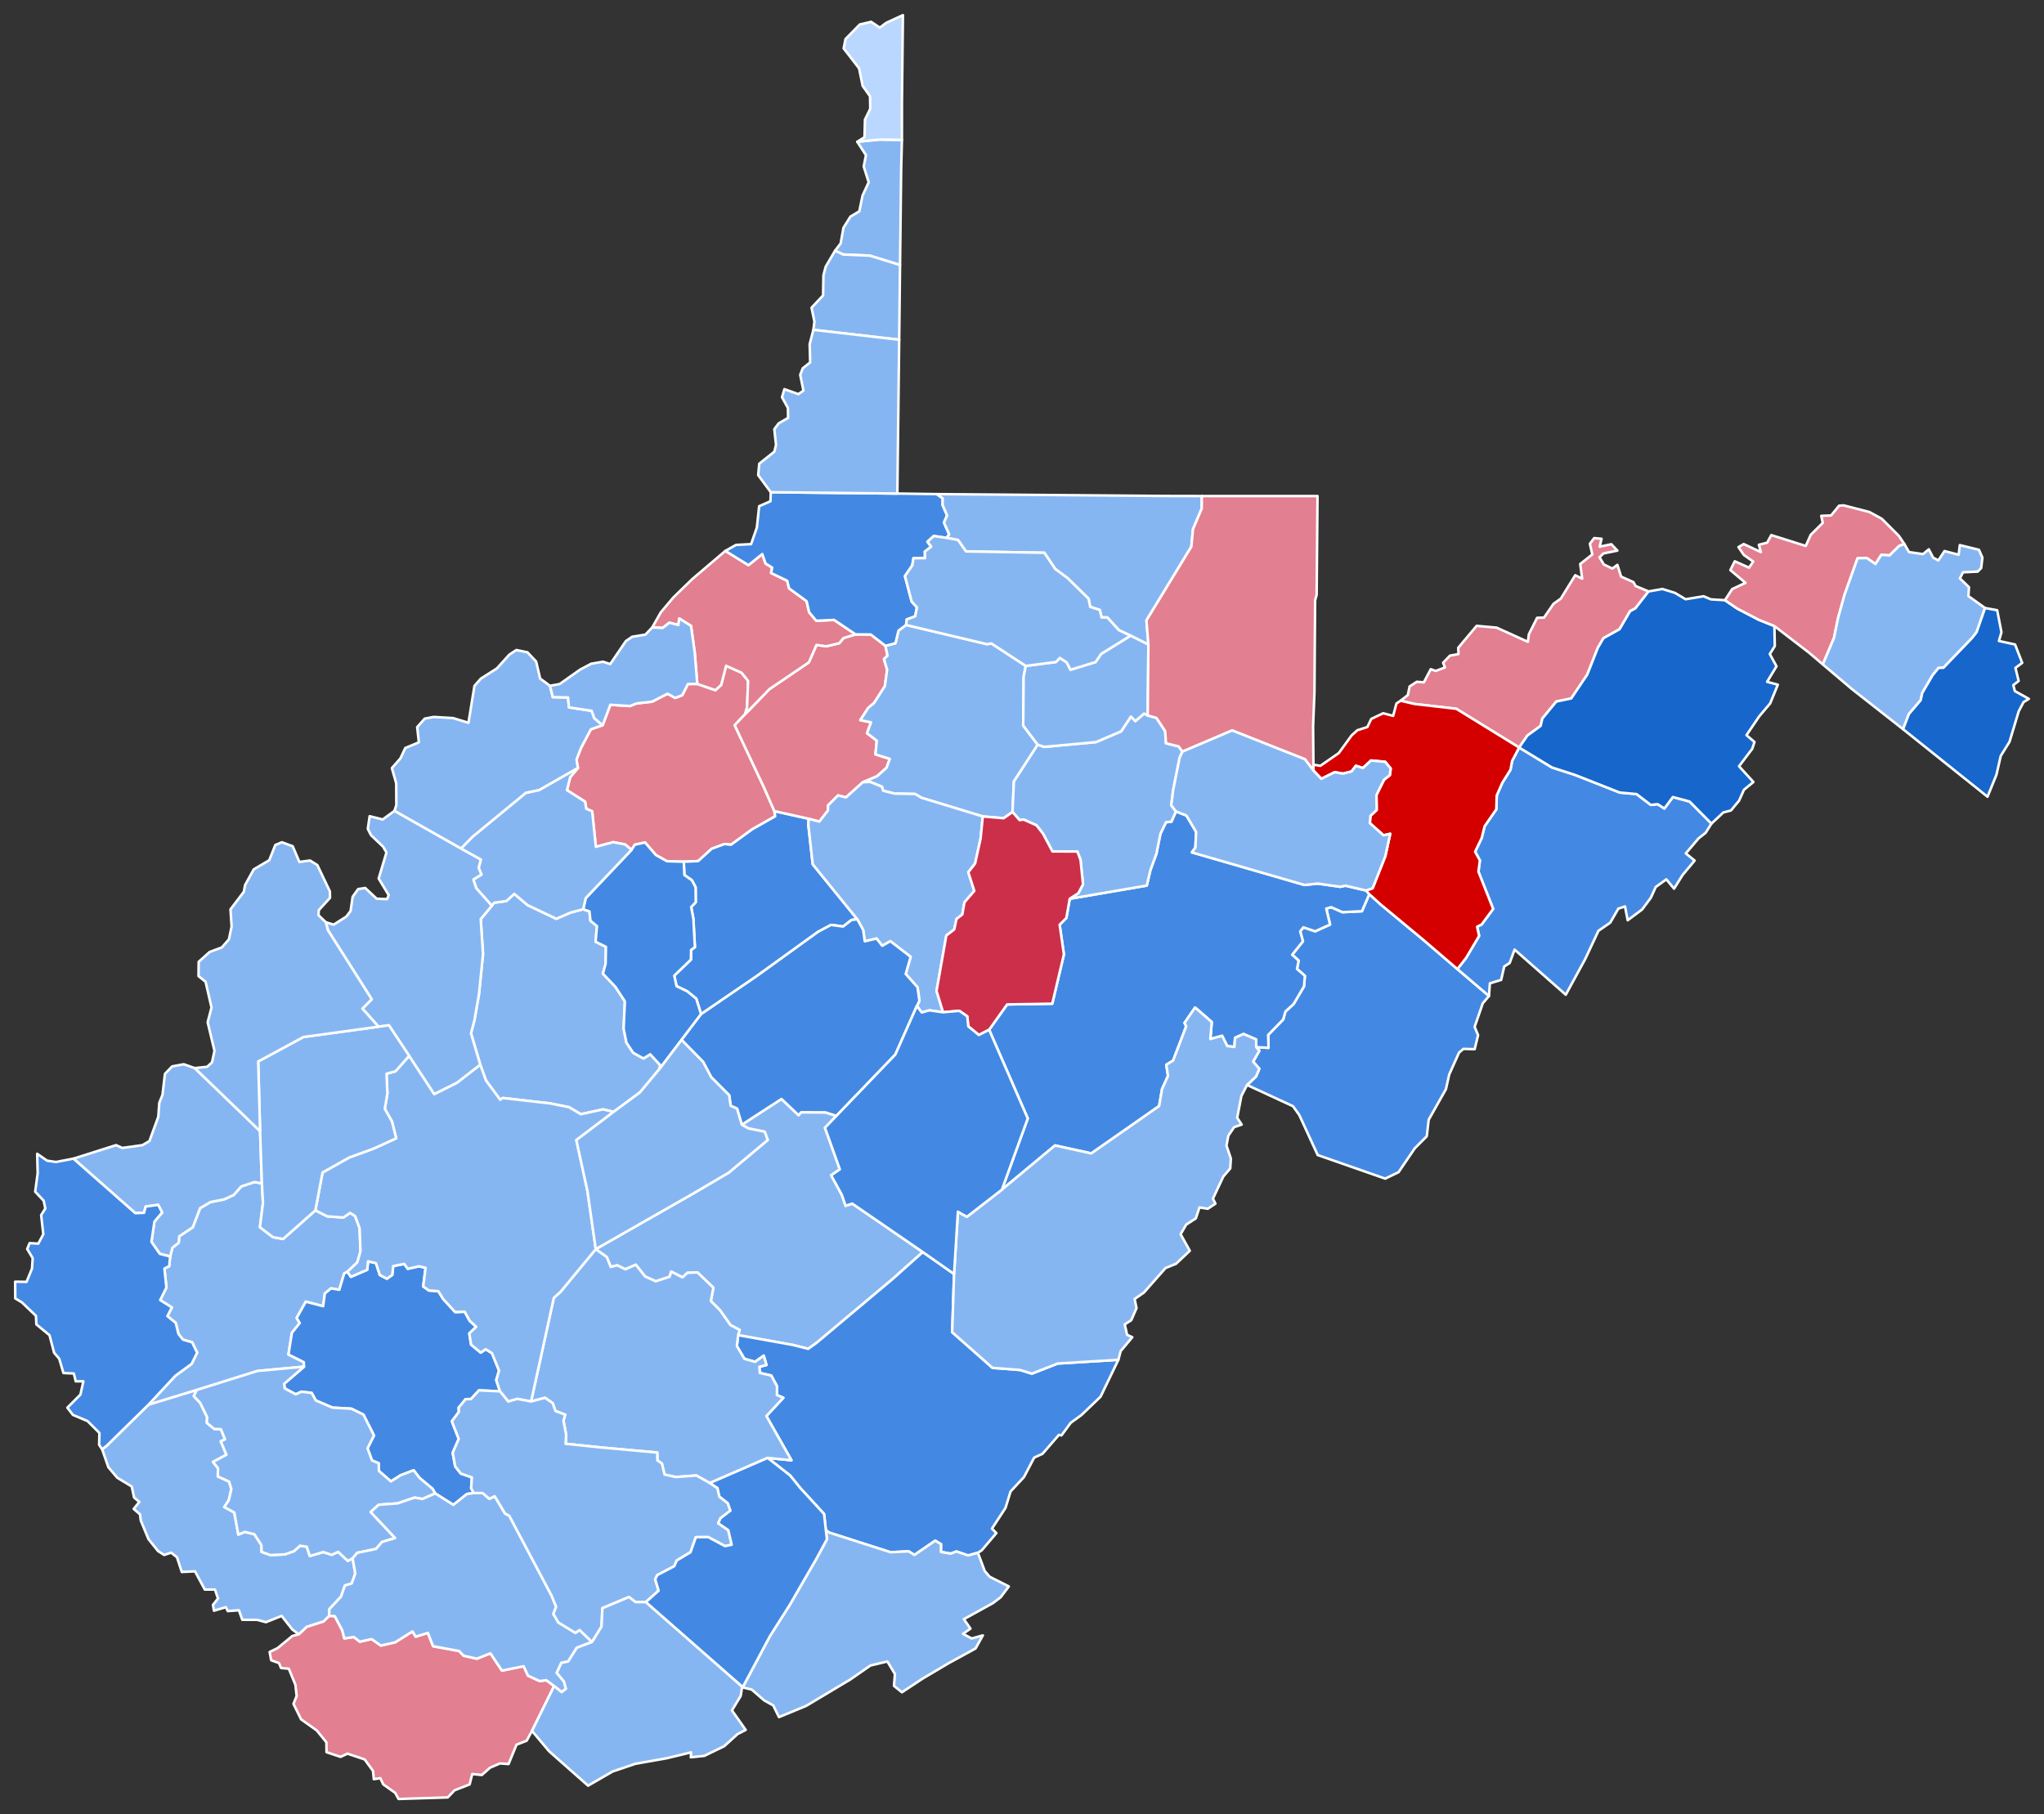<?xml version="1.0" encoding="UTF-8" standalone="no"?>
<svg
   xmlns:dc="http://purl.org/dc/elements/1.1/"
   xmlns:cc="http://creativecommons.org/ns#"
   xmlns:rdf="http://www.w3.org/1999/02/22-rdf-syntax-ns#"
   xmlns:svg="http://www.w3.org/2000/svg"
   xmlns="http://www.w3.org/2000/svg"
   xmlns:sodipodi="http://sodipodi.sourceforge.net/DTD/sodipodi-0.dtd"
   xmlns:inkscape="http://www.inkscape.org/namespaces/inkscape"
   version="1.2"
   width="810"
   height="719"
   viewBox="0 0 810 719"
   stroke-linecap="round"
   stroke-linejoin="round"
   id="svg9299"
   sodipodi:docname="West_Virginia_Presidential_Election_Results_1948.svg"
   inkscape:version="0.92.3 (2405546, 2018-03-11)">
  <rect x="0" y="0" width="810" height="719" fill="#333333" stroke="none"/>
  <defs
     id="defs9303" />
  <sodipodi:namedview
     pagecolor="#ffffff"
     bordercolor="#666666"
     borderopacity="1"
     objecttolerance="10"
     gridtolerance="10"
     guidetolerance="10"
     inkscape:pageopacity="0"
     inkscape:pageshadow="2"
     inkscape:window-width="2026"
     inkscape:window-height="1953"
     id="namedview9301"
     showgrid="false"
     inkscape:zoom="1.0003729"
     inkscape:cx="360.75115"
     inkscape:cy="359.5"
     inkscape:window-x="1712"
     inkscape:window-y="0"
     inkscape:window-maximized="1"
     inkscape:current-layer="svg9299" />
  <g
     id="West Virginia"
     transform="translate(5,5)"
     stroke="white"
     stroke-width="1"
     style="fill:#e27f90;fill-opacity:1">
    <path
       d="M 212.94 266.81 214.07 271.29 220.1 271.44 220.47 275.36 229.45 276.72 230.53 279.66 233.8 282.47 229.18 284.1 225.29 291.45 223.51 296.06 224.05 299.38 208.64 308.18 203.42 309.26 182.3 326.66 177.69 331.33 151.31 316.39 152.06 314.09 152.01 305.44 150.29 299.43 153.67 295.59 155.62 291.45 160.99 289.22 160.32 283.19 163.31 279.81 166.89 279.15 174.55 279.6 180.64 281.47 183.02 266.83 185.53 263.97 191.91 259.91 196.84 254.45 199.62 252.63 204.01 253.53 207.46 257.18 209.05 263.94 212.94 266.81 Z"
       id="Wood"
       fill="#b3c4db"
       style="fill:#86b6f2;fill-opacity:1" />
    <path
       d="M 53.81 551.77 64.51 540.25 70.94 535.55 73.12 531.13 71.14 527.01 67.49 525.94 65.72 523.7 64.65 519.33 61.33 516.63 63.11 513.19 58.49 510.28 60.94 505.3 60.16 497.78 62.06 496.82 62.43 492.99 63.33 489.49 65.82 487.54 66.03 484.99 71.39 481.42 74.28 473.85 78.36 471.44 83.74 470.37 87.59 468.64 90.59 465.23 95.87 463.49 98.78 464.03 99.22 471.73 98.01 481.4 103.18 485.34 107.19 486.05 119.98 474.71 124.71 477.08 131.08 477.54 133.73 475.71 135.72 476.96 137.51 481.77 137.85 490.98 136.58 495.35 132.67 499.04 131.38 499.74 129.46 506.19 126.21 505.63 123.72 507.66 123.06 512.69 116.19 510.9 112.56 517.38 113.78 519.36 110.68 523.24 109.31 531.84 115.38 534.87 115.48 536.67 97.09 538.35 72.95 545.91 53.81 551.77 Z"
       id="Lincoln"
       fill="#b8e0da"
       style="fill:#86b6f2;fill-opacity:1" />
    <path
       d="M 224.05 299.38 223.51 296.06 225.29 291.45 229.18 284.1 233.8 282.47 236.87 274.33 244.65 274.83 247.22 273.8 253.38 273.1 259.55 269.95 262.53 271.61 265.36 270.55 267.61 266.1 271.32 266.07 278.5 268.54 280.78 266.45 282.74 258.89 288.85 261.61 291.46 264.85 291.06 275.31 290.25 278.08 286.15 282.43 297.67 306.91 301.87 316.47 302.19 318.53 293.03 323.72 284.69 329.8 282.12 329.52 277.02 331.4 271.67 336.28 265.97 336.53 259.29 336.33 254.9 333.88 250.62 328.9 246.55 329.8 245.27 331.82 242.7 329.68 238.02 328.78 231.13 330.63 229.67 316.54 227.32 315.54 226.86 312.74 219.68 308.18 220.95 303.04 224.05 299.38 Z"
       id="Ritchie"
       fill="#b1e486"
       style="fill:#e27f90;fill-opacity:1" />
    <path
       d="M 265.97 336.53 271.67 336.28 277.02 331.4 282.12 329.52 284.69 329.8 293.03 323.72 302.19 318.53 301.87 316.47 315.46 319.5 315.34 322.01 317.07 337.55 334.72 359.33 332.43 359.63 329.11 362.22 324.32 361.57 319.18 364.32 294.8 381.92 272.83 396.94 270.91 390.81 267.34 387.9 263.11 385.86 262.19 381.68 268.8 375.32 268.86 371.49 270.38 370.41 269.78 359.18 268.9 354.5 270.71 352.57 270.66 346.66 269.17 343.87 266.21 341.79 265.97 336.53 Z"
       id="Gilmer"
       fill="#cbdc93"
       style="fill:#4389e3;fill-opacity:1" />
    <path
       d="M 290.25 278.08 299.93 268.11 315.53 257.52 318.56 250.6 322.43 251.15 327.58 249.94 329.24 247.89 334.05 246.43 340.06 246.47 345.88 250.97 346.71 254.87 345.3 256.22 346.56 260.44 345.65 266.94 341.37 273.63 339.06 275.57 335.93 280.42 340.18 281.28 338.58 285.6 342.46 288.55 341.93 293.99 347.62 295.77 346.33 299.29 342.57 302.65 336.94 305.02 330.24 311.03 327.09 310.26 323.09 314.26 323.1 316.22 319.69 320.64 315.46 319.5 301.87 316.47 297.67 306.91 286.15 282.43 290.25 278.08 Z"
       id="Doddridge"
       fill="#e4c9a0"
       style="fill:#e27f90;fill-opacity:1" />
    <path
       d="M 24.1 454.21 41 448.86 43.43 449.97 51.46 448.86 54.22 447.23 57.73 437.61 58.13 432.06 59.39 428.94 60.37 420.6 63.22 417.65 67.84 416.8 72.18 418.33 98.07 443.31 98.78 464.03 95.87 463.49 90.59 465.23 87.59 468.64 83.74 470.37 78.36 471.44 74.28 473.85 71.39 481.42 66.03 484.99 65.82 487.54 63.33 489.49 62.43 492.99 58.31 491.94 55.01 487.18 56.21 479.14 59.26 475.57 57.68 472.52 52.73 473.21 52.08 475.68 48.61 475.81 24.1 454.21 Z"
       id="Cabell"
       fill="#94bbeb"
       style="fill:#86b6f2;fill-opacity:1" />
    <path
       d="M 492.83 410 497.69 410.29 497.55 405.17 503.51 399.05 504.38 395.9 507.59 392.99 511.75 385.94 512.11 381.77 508.98 379.03 509.63 375.71 507.06 373.4 511.33 368.07 510.25 364.14 511.48 362.53 516.2 364.1 522.08 361.43 520.57 355.11 522.53 354.55 527 356.53 534.71 356.15 537.62 349.38 542.11 353.45 559.27 367.69 572.54 379.08 585.06 389.75 582.6 392.64 579.37 401.99 580.74 405.25 579.38 410.84 574.95 410.71 573.2 412.17 569.3 420.86 568 426.67 561.16 438.81 560.41 445.34 555.64 450.13 549.22 459.58 543.92 462.13 517.18 452.79 509.89 436.94 507.39 433.43 489.19 425.02 492.76 421.64 494.03 418.58 491.59 415.77 494.05 411.44 492.83 410 Z"
       id="Pendleton"
       fill="#d8e9e9"
       style="fill:#4389e3;fill-opacity:1" />
    <path
       d="M 113.39 642.72 116.58 639.73 123.19 637.63 125.42 635.45 127.66 635.53 130.61 641.13 131.45 644.36 135.2 643.81 137.6 645.66 142.29 644.63 145.94 647.2 151.62 645.9 158.47 641.58 159.72 643.67 164.55 642.18 166.64 647.46 176.96 649.36 178.69 651.21 183.98 652.4 189.35 650.27 193.92 657.12 202.51 655.39 204.23 659.13 208.85 661.26 211.51 660.93 214.59 663.25 205.81 681.02 203.7 684.92 199.68 686.49 196.53 694.16 193.14 693.91 189.23 695.59 185.93 698.5 182.13 698.11 181.11 702.23 175.16 704.54 172.41 707.39 152.94 708 151.59 705.56 146.87 702.21 145.72 699.76 143.14 700.15 142.82 696.88 139.5 692.32 132.69 690.03 129.96 691.31 124.39 689.45 124.35 685.55 120.52 680.84 114.31 676.43 111.3 670.31 112.56 667.18 112.07 662.75 109.45 656.37 106.39 656.1 105.55 654.12 102.47 653.03 101.85 649.75 105.02 648.2 110.85 643.4 113.39 642.72 Z"
       id="McDowell"
       fill="#cdec98"
       style="fill:#e27f90;fill-opacity:1" />
    <path
       d="M 345.88 250.97 349.85 249.94 351.06 244.93 354.06 242.69 386.11 250.31 387.86 250.01 401.5 258.93 400.66 263.09 400.48 282.57 406.23 290.16 396.79 304.74 396.24 316.84 392.74 319.29 384.46 318.59 360.2 311.2 357.62 309.68 349.47 309.53 344.97 308.38 344.5 306.79 339.84 304.91 336.94 305.02 342.57 302.65 346.33 299.29 347.62 295.77 341.93 293.99 342.46 288.55 338.58 285.6 340.18 281.28 335.93 280.42 339.06 275.57 341.37 273.63 345.65 266.94 346.56 260.44 345.3 256.22 346.71 254.87 345.88 250.97 Z"
       id="Harrison"
       fill="#d5bca5"
       style="fill:#86b6f2;fill-opacity:1" />
    <path
       d="M 550.03 272.73 552.9 270.49 553.6 267.07 556.45 265.22 559.24 265.43 561.98 260.23 563.93 260.92 567.62 259.54 566.88 257.68 569.57 254.86 572.98 254.22 572.87 251.73 580.17 243.05 588.09 243.76 600.48 249.38 600.86 246.39 604.13 239.86 606.88 239.77 610.61 234.33 613.51 232.27 619.24 222.99 622 224.36 621.21 218.53 626.01 214.75 625.04 210.51 626.74 208.27 629.67 208.53 628.92 211.67 633.55 210.7 635.93 213.22 630.44 214.35 628.85 215.88 630.58 218.73 633.96 220.35 635.94 218.87 637.42 223.54 642.3 225.71 643.14 227.25 648.29 229.41 643.07 236.13 640.97 237.24 636.82 244.37 630.41 247.95 628.2 251.74 624 262.37 617.65 271.82 611.73 273.05 606.2 279.79 605.53 282.7 600.31 286.5 597.01 291.27 572.1 275.92 555.61 274.02 550.03 272.73 Z"
       id="Mineral"
       fill="#dbe5d2"
       style="fill:#e27f90;fill-opacity:1" />
    <path
       d="M 35.48 569.41 37.34 567.94 53.81 551.77 72.95 545.91 71.8 548.32 74.34 551.02 77.08 556.65 76.98 558.94 79.92 561.35 82.52 561.43 84.19 565.48 82.49 566.24 84.73 571.57 79.4 574.42 81.38 576.88 81.32 580.16 85.79 582.2 86.68 585.15 85.68 589.6 83.86 592.29 87.84 594.45 89.44 603.2 92.03 602.15 95.8 603.07 98.59 607.35 98.66 610.07 102.18 611.34 107.91 611.04 111.47 609.79 113.93 607.62 116.58 608.03 117.77 611.7 123.12 610.14 126.41 611.23 129.03 610.07 132.82 613.64 134.73 612.62 135.8 618.64 134.36 622.6 131.69 623.38 130.13 627.82 125.5 632.79 125.42 635.45 123.19 637.63 116.58 639.73 113.39 642.72 110.81 640.79 106.6 635.45 100.39 637.93 96.89 637 91.02 637 89.68 633.21 85.26 633.54 84.51 631.99 79.79 633.38 79.38 631.08 81.39 628.55 80.19 625.01 76.17 625.01 72.27 617.78 67.04 618.03 65.13 612.2 62.83 610.38 60.06 611.29 57.65 609.76 53.84 605.02 50.77 597.6 50.5 595.22 47.98 593.03 50.21 590.28 48.13 588.52 47.2 584.15 41.45 580.66 37.93 576.49 35.48 569.41 Z"
       id="Mingo"
       fill="#9a94d1"
       style="fill:#86b6f2;fill-opacity:1" />
    <path
       d="M 597.01 291.27 609.99 299.16 619.15 302.13 636.88 309.11 643.57 309.73 649.17 314.01 651.9 313.72 654.55 315.44 657.93 310.89 664.55 312.67 673.21 321.43 670.9 325.08 668.11 327.27 663.06 333.24 666.55 336.08 661.77 341.81 658.4 347.21 655.33 343.52 651.14 346.55 649.17 350.86 645.75 355.45 640.02 359.74 638.96 354.26 636.31 355.13 633.1 360.69 628.44 363.91 623.17 375.14 615.49 389.25 595.2 371.37 593.26 376.67 591.1 378.05 589.88 383.38 585.41 384.73 585.06 389.75 572.54 379.08 576.04 374.58 581.14 365.92 580.35 362.29 582.14 361.41 586.7 355.23 580.87 340.46 581.46 336 579.55 332.58 582.16 327.15 583.33 322.45 587.95 315.78 588.14 310.24 590.36 305.2 593.58 300.06 594.22 296.58 597.01 291.27 Z"
       id="Hardy"
       fill="#e8ead8"
       style="fill:#4389e3;fill-opacity:1" />
    <path
       d="M 231.09 490.07 269.22 468.31 283.77 459.76 299.24 446.82 298.01 443.53 291.63 442.25 288.96 440.77 304.69 430.56 311.45 436.97 312.48 435.83 322.1 435.87 326.45 437.26 321.92 441.98 327.81 458.45 324.38 460.81 328.55 468.45 330.11 472.9 332.72 472.03 360.69 491.24 348.85 501.82 318.68 527.15 315.26 529.6 309.1 528.04 287.52 524.17 288.13 522.13 284.47 520.19 280.3 514.27 276.69 510.66 277.7 505.37 271.37 499.3 267.42 499.48 265.47 501.27 260.96 498.98 260.37 501.03 254.85 502.83 250.64 500.93 246.96 496.26 242.81 498.07 239.59 496.49 237.01 497.13 235.46 493.22 231.06 490.11 231.09 490.07 Z"
       id="Nicholas"
       fill="#bbea90"
       style="fill:#86b6f2;fill-opacity:1" />
    <path
       d="M 253.47 243.68 256.89 237.66 261.84 231.79 269.44 224.41 282.45 213.34 291.6 218.99 297.08 214.58 298.38 218.35 301 219.95 300.56 222.09 306.96 225.18 307.7 228.2 314.64 233.27 315.66 237.68 318.49 241.03 325.53 240.69 334.05 246.43 329.24 247.89 327.58 249.94 322.43 251.15 318.56 250.6 315.53 257.52 299.93 268.11 290.25 278.08 291.06 275.31 291.46 264.85 288.85 261.61 282.74 258.89 280.78 266.45 278.5 268.54 271.32 266.07 270.32 253.7 268.84 243.06 264.19 240.13 263.81 242.71 260.28 241.79 257.61 243.87 253.47 243.68 Z"
       id="Tyler"
       fill="#cde2b7"
       style="fill:#e27f90;fill-opacity:1" />
    <path
       d="M 287.52 524.17 309.1 528.04 315.26 529.6 318.68 527.15 348.85 501.82 360.69 491.24 373.08 499.94 372.33 522.99 388.32 537.13 399.22 537.97 403.92 539.42 414.14 535.42 438.19 533.94 431.13 548.56 423.58 555.81 419.28 558.94 415.64 563.9 414.6 563.72 408.15 571.18 404.82 572.71 400.79 580.4 395.46 586.14 393.47 592.63 388.09 600.85 389.84 602.62 384.02 609.48 382.52 610.42 378.61 611.48 374.01 609.9 371.75 610.77 367.87 610.08 367.9 607.03 365.63 605.62 357.39 611.28 355.05 609.85 347.92 610.21 323.67 602.44 322.28 601.52 321.56 595.04 312.13 584.76 308.11 579.79 299.21 572.83 308.63 573.76 298.7 556.24 305.41 549 302.88 547.9 302.94 544.5 300.64 540.19 296.11 539.14 295.92 536.72 298.74 536 297.65 532.29 294.22 534.75 289.99 533.54 287.01 528.5 287.52 524.17 Z"
       id="Greenbrier"
       fill="#c4e4e2"
       style="fill:#4389e3;fill-opacity:1" />
    <path
       d="M 115.48 536.67 115.38 534.87 109.31 531.84 110.68 523.24 113.78 519.36 112.56 517.38 116.19 510.9 123.06 512.69 123.72 507.66 126.21 505.63 129.46 506.19 131.38 499.74 132.67 499.04 134.06 501.04 140.52 498.27 140.86 494.9 143.99 495.63 145.51 500.32 148.34 501.79 150.43 500.31 150.83 496.79 155.18 495.94 156.6 497.87 161.07 496.87 163.65 497.5 162.71 504.86 164.95 506.46 168.71 506.74 170.63 509.85 175.39 515.03 179.15 514.87 181.1 518.45 183.7 520.86 180.98 523.52 181.7 527.95 185.51 531.09 187.46 529.74 189.95 531.3 192.78 538.21 191.65 541.99 193.14 546.43 184.79 546.06 181.67 549.49 179.52 549.54 176.75 552.89 176.85 554.59 174.06 558.31 176.79 565.29 174.4 570.78 175.39 576.2 177.61 579.02 182 580.55 181.71 584.88 182.8 586.75 180.05 587.12 174.66 591.44 167.48 586.91 166.45 585.11 161.22 580.71 158.92 577.72 153.81 579.68 149.91 582.13 145.17 578.02 145.05 574.92 142.41 573.84 140.63 569.04 143.2 563.95 139.03 555.68 134.22 553.32 126.75 552.9 120.14 550.06 118.5 547.06 114.43 546.58 112.21 547.63 107.84 545.28 107.59 543.45 115.48 536.67 Z"
       id="Boone"
       fill="#cee8ef"
       style="fill:#4389e3;fill-opacity:1" />
    <path
       d="M 212.94 266.81 216.76 266.12 224.91 260.37 229.26 258.07 233.91 257.26 236.82 258.19 243.03 249.07 245.52 247.37 250.75 246.52 253.47 243.68 257.61 243.87 260.28 241.79 263.81 242.71 264.19 240.13 268.84 243.06 270.32 253.7 271.32 266.07 267.61 266.1 265.36 270.55 262.53 271.61 259.55 269.95 253.38 273.1 247.22 273.8 244.65 274.83 236.87 274.33 233.8 282.47 230.53 279.66 229.45 276.72 220.47 275.36 220.1 271.44 214.07 271.29 212.94 266.81 Z"
       id="Pleasants"
       fill="#c7d5e6"
       style="fill:#86b6f2;fill-opacity:1" />
    <path
       d="M 189.9 353.98 190.78 352.79 195.64 352.13 198.8 349.27 204.05 353.71 215.44 359.14 221.15 356.67 226.1 355.37 228.59 356.22 228.99 359.92 231.57 362.06 231.02 368.23 235.12 370.28 235 377.02 233.91 380.89 238.86 386.09 242.64 391.88 242.13 402.66 243.25 408.23 245.9 412.23 250 414.51 252.67 412.85 256.6 417.12 256.44 418.55 248.6 427.95 238.2 435.65 233.93 434.7 225.17 436.6 220.47 433.82 213.05 432.33 194.22 430.17 193.21 430.87 187.56 423.22 185.32 416.96 181.64 404.55 183.04 399.21 184.82 388.93 186.41 373.13 185.5 359.26 189.9 353.98 Z"
       id="Roane"
       fill="#bce4ec"
       style="fill:#86b6f2;fill-opacity:1" />
    <path
       d="M 648.29 229.41 653.79 228.44 658.75 229.98 662.97 232.5 670.1 231.32 673.02 232.55 678.56 232.88 683.56 236.27 692.06 240.68 698.16 243.13 698.32 251.07 696.34 254.21 698.99 259.08 695.27 265.23 699.52 266.37 696.48 273.79 692.17 278.88 687.09 286.37 690.28 289.09 689.38 291.78 684.14 298.69 689.84 304.94 686.08 308.03 684.18 312.31 680.93 316.23 677.95 316.99 673.21 321.43 664.55 312.67 657.93 310.89 654.55 315.44 651.9 313.72 649.17 314.01 643.57 309.73 636.88 309.11 619.15 302.13 609.99 299.16 597.01 291.27 600.31 286.5 605.53 282.7 606.2 279.79 611.73 273.05 617.65 271.82 624 262.37 628.2 251.74 630.41 247.95 636.82 244.37 640.97 237.24 643.07 236.13 648.29 229.41 Z"
       id="Hampshire"
       fill="#f3d7d4"
       style="fill:#1666cb;fill-opacity:1" />
    <path
       d="M 282.45 213.34 286.67 210.97 292.64 210.65 294.93 204.09 295.84 195.63 300.32 193.66 300.44 190.08 350.6 190.61 366.24 190.83 368.57 192.49 368.53 195.16 370.33 199.28 369.07 202.09 371.14 206.79 370.15 208.19 365.03 207.44 362.53 209.73 364.04 211.66 361.5 213.61 361.57 216.21 356.99 216.25 356.52 219.1 353.62 223.32 356.28 233.42 358.37 235.72 357.67 239.27 354.33 240.51 354.06 242.69 351.06 244.93 349.85 249.94 345.88 250.97 340.06 246.47 334.05 246.43 325.53 240.69 318.49 241.03 315.66 237.68 314.64 233.27 307.7 228.2 306.96 225.18 300.56 222.09 301 219.95 298.38 218.35 297.08 214.58 291.6 218.99 282.45 213.34 Z"
       id="Wetzel"
       fill="#cee9e7"
       style="fill:#4389e3;fill-opacity:1" />
    <path
       d="M 418.91 351.22 449.44 345.98 450.89 339.83 453.26 333.39 454.84 325.48 457.05 320.9 459.21 320.64 461.01 316.6 465.15 318.22 469.01 324.72 468.72 330.94 467.31 332.82 511.96 345.75 517.15 345.19 526.14 346.47 528.12 346.02 536.36 347.94 537.62 349.38 534.71 356.15 527 356.53 522.53 354.55 520.57 355.11 522.08 361.43 516.2 364.1 511.48 362.53 510.25 364.14 511.33 368.07 507.06 373.4 509.63 375.71 508.98 379.03 512.11 381.77 511.75 385.94 507.59 392.99 504.38 395.9 503.51 399.05 497.55 405.17 497.69 410.29 492.83 410 492.78 406.96 487.79 404.81 484.43 406.33 484.15 409.95 481.32 409.59 479.31 405.53 474.64 406.8 475.2 400.07 468.6 394.32 464.4 400.41 465.06 401.77 459.88 415.35 457.18 417 457.86 421.4 455.52 426.56 454.34 433.37 427.46 452.14 413.09 448.99 392.04 466.5 402.28 438.29 386.97 403.13 394.11 393.09 411.99 392.8 416.61 373.25 414.91 361.51 417.58 358.82 418.91 351.22 Z"
       id="Randolph"
       fill="#e8c7b1"
       style="fill:#4389e3;fill-opacity:1" />
    <path
       d="M 226.1 355.37 227.11 350.96 245.27 331.82 246.55 329.8 250.62 328.9 254.9 333.88 259.29 336.33 265.97 336.53 266.21 341.79 269.17 343.87 270.66 346.66 270.71 352.57 268.9 354.5 269.78 359.18 270.38 370.41 268.86 371.49 268.8 375.32 262.19 381.68 263.11 385.86 267.34 387.9 270.91 390.81 272.83 396.94 265.08 407.15 256.44 418.55 256.6 417.12 252.67 412.85 250 414.51 245.9 412.23 243.25 408.23 242.13 402.66 242.64 391.88 238.86 386.09 233.91 380.89 235 377.02 235.12 370.28 231.02 368.23 231.57 362.06 228.99 359.92 228.59 356.22 226.1 355.37 Z"
       id="Calhoun"
       fill="#f4ddd3"
       style="fill:#4389e3;fill-opacity:1" />
    <path
       d="M 205.46 550.46 214.46 509.4 217.13 506.99 231.06 490.11 235.46 493.22 237.01 497.13 239.59 496.49 242.81 498.07 246.96 496.26 250.64 500.93 254.85 502.83 260.37 501.03 260.96 498.98 265.47 501.27 267.42 499.48 271.37 499.3 277.7 505.37 276.69 510.66 280.3 514.27 284.47 520.19 288.13 522.13 287.52 524.17 287.01 528.5 289.99 533.54 294.22 534.75 297.65 532.29 298.74 536 295.92 536.72 296.11 539.14 300.64 540.19 302.94 544.5 302.88 547.9 305.41 549 298.7 556.24 308.63 573.76 299.21 572.83 276.29 582.78 270.95 579.8 262.74 580.4 258.35 579.42 257.29 575.03 255.51 573.82 255.47 570.7 232.97 568.67 219.15 567.22 219.36 563.78 218.29 558.1 218.97 555.7 215.1 554.21 214.03 551.13 210.98 549 205.46 550.46 Z"
       id="Fayette"
       fill="#b6a8f0"
       style="fill:#86b6f2;fill-opacity:1" />
    <path
       d="M 72.95 545.91 97.09 538.35 115.48 536.67 107.59 543.45 107.84 545.28 112.21 547.63 114.43 546.58 118.5 547.06 120.14 550.06 126.75 552.9 134.22 553.32 139.03 555.68 143.2 563.95 140.63 569.04 142.41 573.84 145.05 574.92 145.17 578.02 149.91 582.13 153.81 579.68 158.92 577.72 161.22 580.71 166.45 585.11 167.48 586.91 162.42 589.09 159.3 588.56 152.57 590.84 145.07 591.39 141.89 594.27 151.58 604.58 146.36 606.15 144.04 608.9 136.57 610.45 134.73 612.62 132.82 613.64 129.03 610.07 126.41 611.23 123.12 610.14 117.77 611.7 116.58 608.03 113.93 607.62 111.47 609.79 107.91 611.04 102.18 611.34 98.66 610.07 98.59 607.35 95.8 603.07 92.03 602.15 89.44 603.2 87.84 594.45 83.86 592.29 85.68 589.6 86.68 585.15 85.79 582.2 81.32 580.16 81.38 576.88 79.4 574.42 84.73 571.57 82.49 566.24 84.19 565.48 82.52 561.43 79.92 561.35 76.98 558.94 77.08 556.65 74.34 551.02 71.8 548.32 72.95 545.91 Z"
       id="Logan"
       fill="#e7d5a7"
       style="fill:#86b6f2;fill-opacity:1" />
    <path
       d="M 515.49 298.06 518.24 298.52 525.54 293.46 530.6 286.5 532.86 284.44 536.88 283.14 538.39 279.94 543.14 277.69 547.08 278.73 548.39 273.82 550.03 272.73 555.61 274.02 572.1 275.92 597.01 291.27 594.22 296.58 593.58 300.06 590.36 305.2 588.14 310.24 587.95 315.78 583.33 322.45 582.16 327.15 579.55 332.58 581.46 336 580.87 340.46 586.7 355.23 582.14 361.41 580.35 362.29 581.14 365.92 576.04 374.58 572.54 379.08 559.27 367.69 542.11 353.45 537.62 349.38 536.36 347.94 538.95 347.05 543.98 334.33 545.91 325.46 543.25 326.07 537.84 321.23 538.09 318.33 540.55 316.04 540.47 310.05 543.47 304.03 545.78 302.21 546.1 299.58 543.92 296.94 538.3 296.42 535.09 299.4 532.3 298.51 530.62 300.75 527.16 301.62 523.94 301.04 518.61 303.67 515.44 300.34 515.49 298.06 Z"
       id="Grant"
       fill="#f1c9ad"
       style="fill:#d40000;fill-opacity:1" />
    <path
       d="M 134.73 612.62 136.57 610.45 144.04 608.9 146.36 606.15 151.58 604.58 141.89 594.27 145.07 591.39 152.57 590.84 159.3 588.56 162.42 589.09 167.48 586.91 174.66 591.44 180.05 587.12 182.8 586.75 186.3 586.76 188.92 589.03 191.04 588.01 195.17 594.9 196.81 595.73 213.61 627.47 215.37 631.81 214.3 634.68 216.26 638.04 223.03 642.16 224.68 641.03 229.62 645.78 223.58 648.06 220.17 653.5 217.44 654.08 215.64 658.01 218.48 661.44 219.29 664.31 217.56 665.65 214.59 663.25 211.51 660.93 208.85 661.26 204.23 659.13 202.51 655.39 193.92 657.12 189.35 650.27 183.98 652.4 178.69 651.21 176.96 649.36 166.64 647.46 164.55 642.18 159.72 643.67 158.47 641.58 151.62 645.9 145.94 647.2 142.29 644.63 137.6 645.66 135.2 643.81 131.45 644.36 130.61 641.13 127.66 635.53 125.42 635.45 125.5 632.79 130.13 627.82 131.69 623.38 134.36 622.6 135.8 618.64 134.73 612.62 Z"
       id="Wyoming"
       fill="#a5a7e4"
       style="fill:#86b6f2;fill-opacity:1" />
    <path
       d="M 157.14 413.47 167.09 428.61 176.06 424.13 185.32 416.96 187.56 423.22 193.21 430.87 194.22 430.17 213.05 432.33 220.47 433.82 225.17 436.6 233.93 434.7 238.2 435.65 223.4 446.86 227.79 466.98 231.09 490.07 231.06 490.11 217.13 506.99 214.46 509.4 205.46 550.46 200 549.43 196.41 550.47 193.14 546.43 191.65 541.99 192.78 538.21 189.95 531.3 187.46 529.74 185.51 531.09 181.7 527.95 180.98 523.52 183.7 520.86 181.1 518.45 179.15 514.87 175.39 515.03 170.63 509.85 168.71 506.74 164.95 506.46 162.71 504.86 163.65 497.5 161.07 496.87 156.6 497.87 155.18 495.94 150.83 496.79 150.43 500.31 148.34 501.79 145.51 500.32 143.99 495.63 140.86 494.9 140.52 498.27 134.06 501.04 132.67 499.04 136.58 495.35 137.85 490.98 137.51 481.77 135.72 476.96 133.73 475.71 131.08 477.54 124.71 477.08 119.98 474.71 122.82 459.7 133.42 453.74 143.1 450.21 152 446.15 150.3 439.42 147.49 434.49 148.52 428.32 148.17 420.57 151.73 419.59 157.14 413.47 Z"
       id="Kanawha"
       fill="#c6edcf"
       style="fill:#86b6f2;fill-opacity:1" />
    <path
       d="M 193.14 546.43 196.41 550.47 200 549.43 205.46 550.46 210.98 549 214.03 551.13 215.1 554.21 218.97 555.7 218.29 558.1 219.36 563.78 219.15 567.22 232.97 568.67 255.47 570.7 255.51 573.82 257.29 575.03 258.35 579.42 262.74 580.4 270.95 579.8 276.29 582.78 279.34 584.77 280.09 588.15 283.41 590.76 284.45 593.73 280.52 596.73 279.61 598.73 283.61 601.46 284.96 607.23 282.32 607.79 275.63 604.2 270.75 604.24 268.64 610.21 263.2 613.47 262.2 615.74 255.46 619.27 254.65 620.91 255.99 625.45 250.91 629.99 246.83 629.97 244.24 627.96 233.71 632.39 233.38 639.68 229.62 645.78 224.68 641.03 223.03 642.16 216.26 638.04 214.3 634.68 215.37 631.81 213.61 627.47 196.81 595.73 195.17 594.9 191.04 588.01 188.92 589.03 186.3 586.76 182.8 586.75 181.71 584.88 182 580.55 177.61 579.02 175.39 576.2 174.4 570.78 176.79 565.29 174.06 558.31 176.85 554.59 176.75 552.89 179.52 549.54 181.67 549.49 184.79 546.06 193.14 546.43 Z"
       id="Raleigh"
       fill="#abe3a6"
       style="fill:#86b6f2;fill-opacity:1" />
    <path
       d="M 373.08 499.94 374.6 475.26 378.15 477.27 392.04 466.5 413.09 448.99 427.46 452.14 454.34 433.37 455.52 426.56 457.86 421.4 457.18 417 459.88 415.35 465.06 401.77 464.4 400.41 468.6 394.32 475.2 400.07 474.64 406.8 479.31 405.53 481.32 409.59 484.15 409.95 484.43 406.33 487.79 404.81 492.78 406.96 492.83 410 494.05 411.44 491.59 415.77 494.03 418.58 492.76 421.64 489.19 425.02 486.94 429.38 485.28 437.99 487.05 440.72 484.07 441.73 481.77 445.11 481.03 449.05 482.77 454.16 482.53 458.09 479.76 461.33 475.66 470.07 476.65 472.05 473.63 474.08 470.32 473.55 468.9 477.88 465.07 480.36 462.85 484.16 466.5 490.73 461.03 495.89 456.87 497.58 448.35 507.25 444.62 509.85 445.39 513.44 443.3 518.24 440.71 519.92 441.66 524.05 443.71 524.98 439.1 530.49 438.19 533.94 414.14 535.42 403.92 539.42 399.22 537.97 388.32 537.13 372.33 522.99 373.08 499.94 Z"
       id="Pocahontas"
       fill="#8e94e1"
       style="fill:#86b6f2;fill-opacity:1" />
    <path
       d="M 749.68 210.63 747.59 211.39 743.8 215.12 740.54 214.89 738.22 218.55 734.79 216.18 731.12 216.26 725.98 230.66 723.41 239.87 721.77 247.86 717.34 258.33 711.82 253.63 698.16 243.13 692.06 240.68 683.56 236.27 678.56 232.88 681.43 228.47 686.7 226 680.71 220.96 682.46 217.46 688.11 219.99 689.77 217.56 686.03 214.93 683.92 211.84 686 210.63 692.81 213.82 692.01 210.92 695.28 210.09 696.93 207.09 710.59 211.38 712.57 206.96 717.33 202.24 716.74 199.45 720.63 199.29 723.8 195.43 725.62 195.3 735.81 197.93 740.7 200.59 747.45 207.34 749.68 210.63 Z"
       id="Morgan"
       fill="#c6a2a0"
       style="fill:#e27f90;fill-opacity:1" />
    <path
       d="M 315.46 319.5 319.69 320.64 323.1 316.22 323.09 314.26 327.09 310.26 330.24 311.03 336.94 305.02 339.84 304.91 344.5 306.79 344.97 308.38 349.47 309.53 357.62 309.68 360.2 311.2 384.46 318.59 383.6 327.34 381.42 337.25 378.73 340.7 381.1 348.1 377.21 352.61 376.34 357.45 374.06 359.22 373.14 363.38 370.01 365.79 366.14 387.76 368.72 396.2 363.29 395.44 360.27 396.27 358.34 393.7 359.36 391.65 358.58 386.28 353.91 381.02 355.88 374.23 347.84 368.03 344.62 369.86 342.36 366.98 337.69 368.08 337.06 363.59 334.72 359.33 317.07 337.55 315.34 322.01 315.46 319.5 Z"
       id="Lewis"
       fill="#a0abe9"
       style="fill:#86b6f2;fill-opacity:1" />
    <path
       d="M 24.1 454.21 48.61 475.81 52.08 475.68 52.73 473.21 57.68 472.52 59.26 475.57 56.21 479.14 55.01 487.18 58.31 491.94 62.43 492.99 62.06 496.82 60.16 497.78 60.94 505.3 58.49 510.28 63.11 513.19 61.33 516.63 64.65 519.33 65.72 523.7 67.49 525.94 71.14 527.01 73.12 531.13 70.94 535.55 64.51 540.25 53.81 551.77 37.34 567.94 35.48 569.41 34.28 567.63 34.4 562.93 29.68 558.22 23.9 555.78 21.69 552.92 26.88 547.71 28.04 542.45 25.02 542.48 24.26 539.37 20.14 539.18 18.47 533.51 16.45 531.17 14.62 524.19 9.41 519.91 9.25 516.52 3.64 511.16 1.05 509.61 1 502.98 5.52 503.05 7.67 497.81 7.96 493.65 5.78 490.03 6.74 487.7 10.18 487.89 12.16 484.18 11.31 476.59 12.96 473.98 12.32 470.9 8.94 467.31 9.93 460.03 9.74 452.29 13.66 455.02 17.19 455.54 24.1 454.21 Z"
       id="Wayne"
       fill="#9fc4c7"
       style="fill:#4389e3;fill-opacity:1" />
    <path
       d="M 272.83 396.94 294.8 381.92 319.18 364.32 324.32 361.57 329.11 362.22 332.43 359.63 334.72 359.33 337.06 363.59 337.69 368.08 342.36 366.98 344.62 369.86 347.84 368.03 355.88 374.23 353.91 381.02 358.58 386.28 359.36 391.65 358.34 393.7 349.81 412.96 326.45 437.26 322.1 435.87 312.48 435.83 311.45 436.97 304.69 430.56 288.96 440.77 287.08 434.4 284.54 433.25 283.97 429.09 276.84 421.93 273.63 415.86 265.08 407.15 272.83 396.94 Z"
       id="Braxton"
       fill="#d5d6f7"
       style="fill:#4389e3;fill-opacity:1" />
    <path
       d="M 406.23 290.16 408.85 291.01 429.31 289.12 439.28 284.85 443.16 279.01 444.92 280.79 448.4 277.81 449.83 278.57 453.27 279.52 456.74 284.77 457.06 289.57 462.1 290.83 463.57 292.9 462.47 295.28 459.88 308.29 459.15 314.17 461.01 316.6 459.21 320.64 457.05 320.9 454.84 325.48 453.26 333.39 450.89 339.83 449.44 345.98 418.91 351.22 422.34 348.98 424.18 345.48 423.19 335.79 421.92 332.47 412.07 332.46 408.32 325.44 405.76 322.12 400.65 319.82 399.06 320.05 396.24 316.84 396.79 304.74 406.23 290.16 Z"
       id="Barbour"
       fill="#c7f1bc"
       style="fill:#86b6f2;fill-opacity:1" />
    <path
       d="M 224.05 299.38 220.95 303.04 219.68 308.18 226.86 312.74 227.32 315.54 229.67 316.54 231.13 330.63 238.02 328.78 242.7 329.68 245.27 331.82 227.11 350.96 226.1 355.37 221.15 356.67 215.44 359.14 204.05 353.71 198.8 349.27 195.64 352.13 190.78 352.79 189.9 353.98 183.74 347.05 182.58 343.58 185.8 341.63 184.67 338.96 185.53 335.71 177.69 331.33 182.3 326.66 203.42 309.26 208.64 308.18 224.05 299.38 Z"
       id="Wirt"
       fill="#ccdfe7"
       style="fill:#86b6f2;fill-opacity:1" />
    <path
       d="M 124.11 360.52 127.22 361.47 132.21 358.31 133.93 356.04 134.75 350.41 136.92 347.38 139.73 346.94 144.24 351.18 148.38 351.36 149.04 349.78 145.06 343.19 148.15 332.87 146.82 330.58 142.02 326.01 140.75 323.52 141.49 318.49 146.66 319.78 151.31 316.39 177.69 331.33 185.53 335.71 184.67 338.96 185.8 341.63 182.58 343.58 183.74 347.05 189.9 353.98 185.5 359.26 186.41 373.13 184.82 388.93 183.04 399.21 181.64 404.55 185.32 416.96 176.06 424.13 167.09 428.61 157.14 413.47 149.11 401.35 145.02 401.92 138.61 394.75 142.31 391.05 124.96 363.68 124.11 360.52 Z"
       id="Jackson"
       fill="#cad1f8"
       style="fill:#86b6f2;fill-opacity:1" />
    <path
       d="M 366.24 190.83 457.02 191.57 471.26 191.6 471.24 196.55 467.77 204.71 467.12 211.64 449.32 240.88 450.09 250.47 443.02 246.94 438.37 244.75 433.81 239.72 431.54 239.72 430.8 236.74 427.01 235.52 426.38 232.29 417.94 224.03 413.17 220.52 408.85 214.09 377.8 213.54 374.64 209.02 370.15 208.19 371.14 206.79 369.07 202.09 370.33 199.28 368.53 195.16 368.57 192.49 366.24 190.83 Z"
       id="Monongalia"
       fill="#f1c1ac"
       style="fill:#86b6f2;fill-opacity:1" />
    <path
       d="M 289.28 663.78 300.15 643.39 307.94 631.11 318.54 612.75 322.71 605.06 322.28 601.52 323.67 602.44 347.92 610.21 355.05 609.85 357.39 611.28 365.63 605.62 367.9 607.03 367.87 610.08 371.75 610.77 374.01 609.9 378.61 611.48 382.52 610.42 385.22 617.62 387.16 619.91 394.77 623.76 391.56 628.04 388.47 630.38 376.96 636.73 379.58 640.49 376.61 642.53 380.05 644.39 384.5 643.16 381.59 648.35 371.09 654.1 360.72 660.23 352.42 665.71 349.27 663.17 349.64 658.48 346.66 653.5 339.94 655.1 331.93 660.67 314.47 671.1 303.7 675.56 301.43 670.93 297.8 668.91 292.9 664.65 289.28 663.78 Z"
       id="Monroe"
       fill="#a0eaa0"
       style="fill:#86b6f2;fill-opacity:1" />
    <path
       d="M 384.46 318.59 392.74 319.29 396.24 316.84 399.06 320.05 400.65 319.82 405.76 322.12 408.32 325.44 412.07 332.46 421.92 332.47 423.19 335.79 424.18 345.48 422.34 348.98 418.91 351.22 417.58 358.82 414.91 361.51 416.61 373.25 411.99 392.8 394.11 393.09 386.97 403.13 382.9 405.21 378.72 401.79 378.31 397.82 375.15 395.62 368.72 396.2 366.14 387.76 370.01 365.79 373.14 363.38 374.06 359.22 376.34 357.45 377.21 352.61 381.1 348.1 378.73 340.7 381.42 337.25 383.6 327.34 384.46 318.59 Z"
       id="Upshur"
       fill="#e9dec5"
       style="fill:#cc2f4a;fill-opacity:1" />
    <path
       d="M 276.29 582.78 299.21 572.83 308.11 579.79 312.13 584.76 321.56 595.04 322.28 601.52 322.71 605.06 318.54 612.75 307.94 631.11 300.15 643.39 289.28 663.78 289.1 663.52 250.91 629.99 255.99 625.45 254.65 620.91 255.46 619.27 262.2 615.74 263.2 613.47 268.64 610.21 270.75 604.24 275.63 604.2 282.32 607.79 284.96 607.23 283.61 601.46 279.61 598.73 280.52 596.73 284.45 593.73 283.41 590.76 280.09 588.15 279.34 584.77 276.29 582.78 Z"
       id="Summers"
       fill="#cfdbb3"
       style="fill:#4389e3;fill-opacity:1" />
    <path
       d="M 401.5 258.93 413.47 257.36 414.99 255.77 417.68 257.48 419.22 260.45 429.15 257.41 431.38 254.14 443.02 246.94 450.09 250.47 449.83 278.57 448.4 277.81 444.92 280.79 443.16 279.01 439.28 284.85 429.31 289.12 408.85 291.01 406.23 290.16 400.48 282.57 400.66 263.09 401.5 258.93 Z"
       id="Taylor"
       fill="#dbf1e7"
       style="fill:#86b6f2;fill-opacity:1" />
    <path
       d="M 325.92 94.37 328.13 91.48 329.25 85.27 332 80.86 335.53 78.74 336.81 72.51 339.25 67.23 337.28 61 338.16 56.49 334.73 51.19 343.59 50.31 352.41 50.44 352.11 62.33 351.67 100.04 339.68 96.33 329.15 95.88 325.92 94.37 Z"
       id="Brooke"
       fill="#b1d9cd"
       style="fill:#86b6f2;fill-opacity:1" />
    <path
       d="M 352.41 50.44 343.59 50.31 334.73 51.19 337.59 49.39 337.77 42.38 339.86 38.15 339.78 33.15 336.86 29.08 335.44 22.09 329.33 14.18 330.06 10.48 335.72 4.7 340.21 3.65 343.65 5.97 346.2 4.05 352.81 1 352.42 35.14 352.41 50.44 Z"
       id="Hancock"
       fill="#8cd4d9"
       style="fill:#b9d7ff;fill-opacity:1" />
    <path
       d="M 145.02 401.92 149.11 401.35 157.14 413.47 151.73 419.59 148.17 420.57 148.52 428.32 147.49 434.49 150.3 439.42 152 446.15 143.1 450.21 133.42 453.74 122.82 459.7 119.98 474.71 107.19 486.05 103.18 485.34 98.01 481.4 99.22 471.73 98.78 464.03 98.07 443.31 97.32 415.7 115.24 406 145.02 401.92 Z"
       id="Putnam"
       fill="#e8e1ac"
       style="fill:#86b6f2;fill-opacity:1" />
    <path
       d="M 214.59 663.25 217.56 665.65 219.29 664.31 218.48 661.44 215.64 658.01 217.44 654.08 220.17 653.5 223.58 648.06 229.62 645.78 233.38 639.68 233.71 632.39 244.24 627.96 246.83 629.97 250.91 629.99 289.1 663.52 288.52 667.17 285.05 672.89 290.51 680.63 287.26 682.3 281.98 687.09 274.09 690.92 268.75 691.48 268.87 689.52 259.31 691.84 246.81 694.05 237.75 697.12 228.04 702.73 212.6 689.09 205.81 681.02 214.59 663.25 Z"
       id="Mercer"
       fill="#f5e3cd"
       style="fill:#86b6f2;fill-opacity:1" />
    <path
       d="M 325.92 94.37 329.15 95.88 339.68 96.33 351.67 100.04 351.33 129.65 317.33 125.72 317.75 122.45 316.6 116.96 321.18 112.08 321.31 104.08 322.22 100.67 325.92 94.37 Z"
       id="Ohio"
       fill="#c8e9c4"
       style="fill:#86b6f2;fill-opacity:1" />
    <path
       d="M 326.45 437.26 349.81 412.96 358.34 393.7 360.27 396.27 363.29 395.44 368.72 396.2 375.15 395.62 378.31 397.82 378.72 401.79 382.9 405.21 386.97 403.13 402.28 438.29 392.04 466.5 378.15 477.27 374.6 475.26 373.08 499.94 360.69 491.24 332.72 472.03 330.11 472.9 328.55 468.45 324.38 460.81 327.81 458.45 321.92 441.98 326.45 437.26 Z"
       id="Webster"
       fill="#f1f2cb"
       style="fill:#4389e3;fill-opacity:1" />
    <path
       d="M 471.26 191.6 517.11 191.6 516.76 230.74 516.16 232.88 515.89 269.47 515.36 282.77 515.49 298.06 515.44 300.34 512.15 295.94 483.28 284.5 463.57 292.9 462.1 290.83 457.06 289.57 456.74 284.77 453.27 279.52 449.83 278.57 450.09 250.47 449.32 240.88 467.12 211.64 467.77 204.71 471.24 196.55 471.26 191.6 Z"
       id="Preston"
       fill="#c9dfd9"
       style="fill:#e27f90;fill-opacity:1" />
    <path
       d="M 317.33 125.72 351.33 129.65 350.6 190.61 300.44 190.08 295.45 183.3 295.89 178.77 301.86 174.02 302.52 171.32 301.85 165.12 303.56 162.8 307.31 160.63 307.23 156.7 304.9 152.44 305.84 149.24 311.4 151.21 313.39 149.81 312.11 143.58 313.1 140.98 316.06 138.63 315.85 131.43 317.33 125.72 Z"
       id="Marshall"
       fill="#e0e6ec"
       style="fill:#86b6f2;fill-opacity:1" />
    <path
       d="M 238.2 435.65 248.6 427.95 256.44 418.55 265.08 407.15 273.63 415.86 276.84 421.93 283.97 429.09 284.54 433.25 287.08 434.4 288.96 440.77 291.63 442.25 298.01 443.53 299.24 446.82 283.77 459.76 269.22 468.31 231.09 490.07 227.79 466.98 223.4 446.86 238.2 435.65 Z"
       id="Clay"
       fill="#abea9a"
       style="fill:#86b6f2;fill-opacity:1" />
    <path
       d="M 749.68 210.63 751.5 213.81 757.06 214.61 759.36 212.72 761.04 216 763.12 217.12 765.58 213.41 771.17 214.86 771.64 211.05 779.21 212.9 780.59 215.99 780.11 220.14 778.71 221.55 772.9 221.83 771.67 224.24 775.27 227.72 775.05 231.26 781.64 235.98 778.3 245.56 776.51 247.84 765.17 259.65 763.19 259.74 760.85 262.63 756.73 269.71 756.15 272.5 751.47 278 749.15 284.01 728.81 268.05 717.34 258.33 721.77 247.86 723.41 239.87 725.98 230.66 731.12 216.26 734.79 216.18 738.22 218.55 740.54 214.89 743.8 215.12 747.59 211.39 749.68 210.63 Z"
       id="Berkeley"
       fill="#ddefea"
       style="fill:#86b6f2;fill-opacity:1" />
    <path
       d="M 463.57 292.9 483.28 284.5 512.15 295.94 515.44 300.34 518.61 303.67 523.94 301.04 527.16 301.62 530.62 300.75 532.3 298.51 535.09 299.4 538.3 296.42 543.92 296.94 546.1 299.58 545.78 302.21 543.47 304.03 540.47 310.05 540.55 316.04 538.09 318.33 537.84 321.23 543.25 326.07 545.91 325.46 543.98 334.33 538.95 347.05 536.36 347.94 528.12 346.02 526.14 346.47 517.15 345.19 511.96 345.75 467.31 332.82 468.72 330.94 469.01 324.72 465.15 318.22 461.01 316.6 459.15 314.17 459.88 308.29 462.47 295.28 463.57 292.9 Z"
       id="Tucker"
       fill="#b1dec6"
       style="fill:#86b6f2;fill-opacity:1" />
    <path
       d="M 124.11 360.52 124.96 363.68 142.31 391.05 138.61 394.75 145.02 401.92 115.24 406 97.32 415.7 98.07 443.31 72.18 418.33 77.1 417.8 79.02 416.04 80 411.48 77.29 400.15 78.82 394.32 76.47 384.13 73.67 381.85 73.73 376.2 78.07 372.31 82.92 370.49 85.71 367.3 86.78 362.25 86.34 355.41 91.63 348.43 92.13 345.76 95.54 339.57 101.7 335.94 104.1 329.91 106.69 328.82 110.99 330.39 113.64 336.63 117.86 336.05 120.76 337.86 125.74 348.33 125.77 350.86 121.33 355.73 121.22 357.73 124.11 360.52 Z"
       id="Mason"
       fill="#cbe8db"
       style="fill:#86b6f2;fill-opacity:1" />
    <path
       d="M 370.15 208.19 374.64 209.02 377.8 213.54 408.85 214.09 413.17 220.52 417.94 224.03 426.38 232.29 427.01 235.52 430.8 236.74 431.54 239.72 433.81 239.72 438.37 244.75 443.02 246.94 431.38 254.14 429.15 257.41 419.22 260.45 417.68 257.48 414.99 255.77 413.47 257.36 401.5 258.93 387.86 250.01 386.11 250.31 354.06 242.69 354.33 240.51 357.67 239.27 358.37 235.72 356.28 233.42 353.62 223.32 356.52 219.1 356.99 216.25 361.57 216.21 361.5 213.61 364.04 211.66 362.53 209.73 365.03 207.44 370.15 208.19 Z"
       id="Marion"
       fill="#b0d0de"
       style="fill:#86b6f2;fill-opacity:1" />
    <path
       d="M 781.64 235.98 786.45 236.85 788.14 245.59 787.14 249.04 793.53 250.43 796.36 257.72 793.68 259.72 794.96 264.88 792.84 266.55 793.45 268.9 799 271.98 796.9 273.28 794.98 276.91 791.33 289.02 787.86 294.59 786.16 302.05 782.61 310.77 749.15 284.01 751.47 278 756.15 272.5 756.73 269.71 760.85 262.63 763.19 259.74 765.17 259.65 776.51 247.84 778.3 245.56 781.64 235.98 Z"
       id="Jefferson"
       fill="#dedfee"
       style="fill:#1666cb;fill-opacity:1" />
  </g>
</svg>
